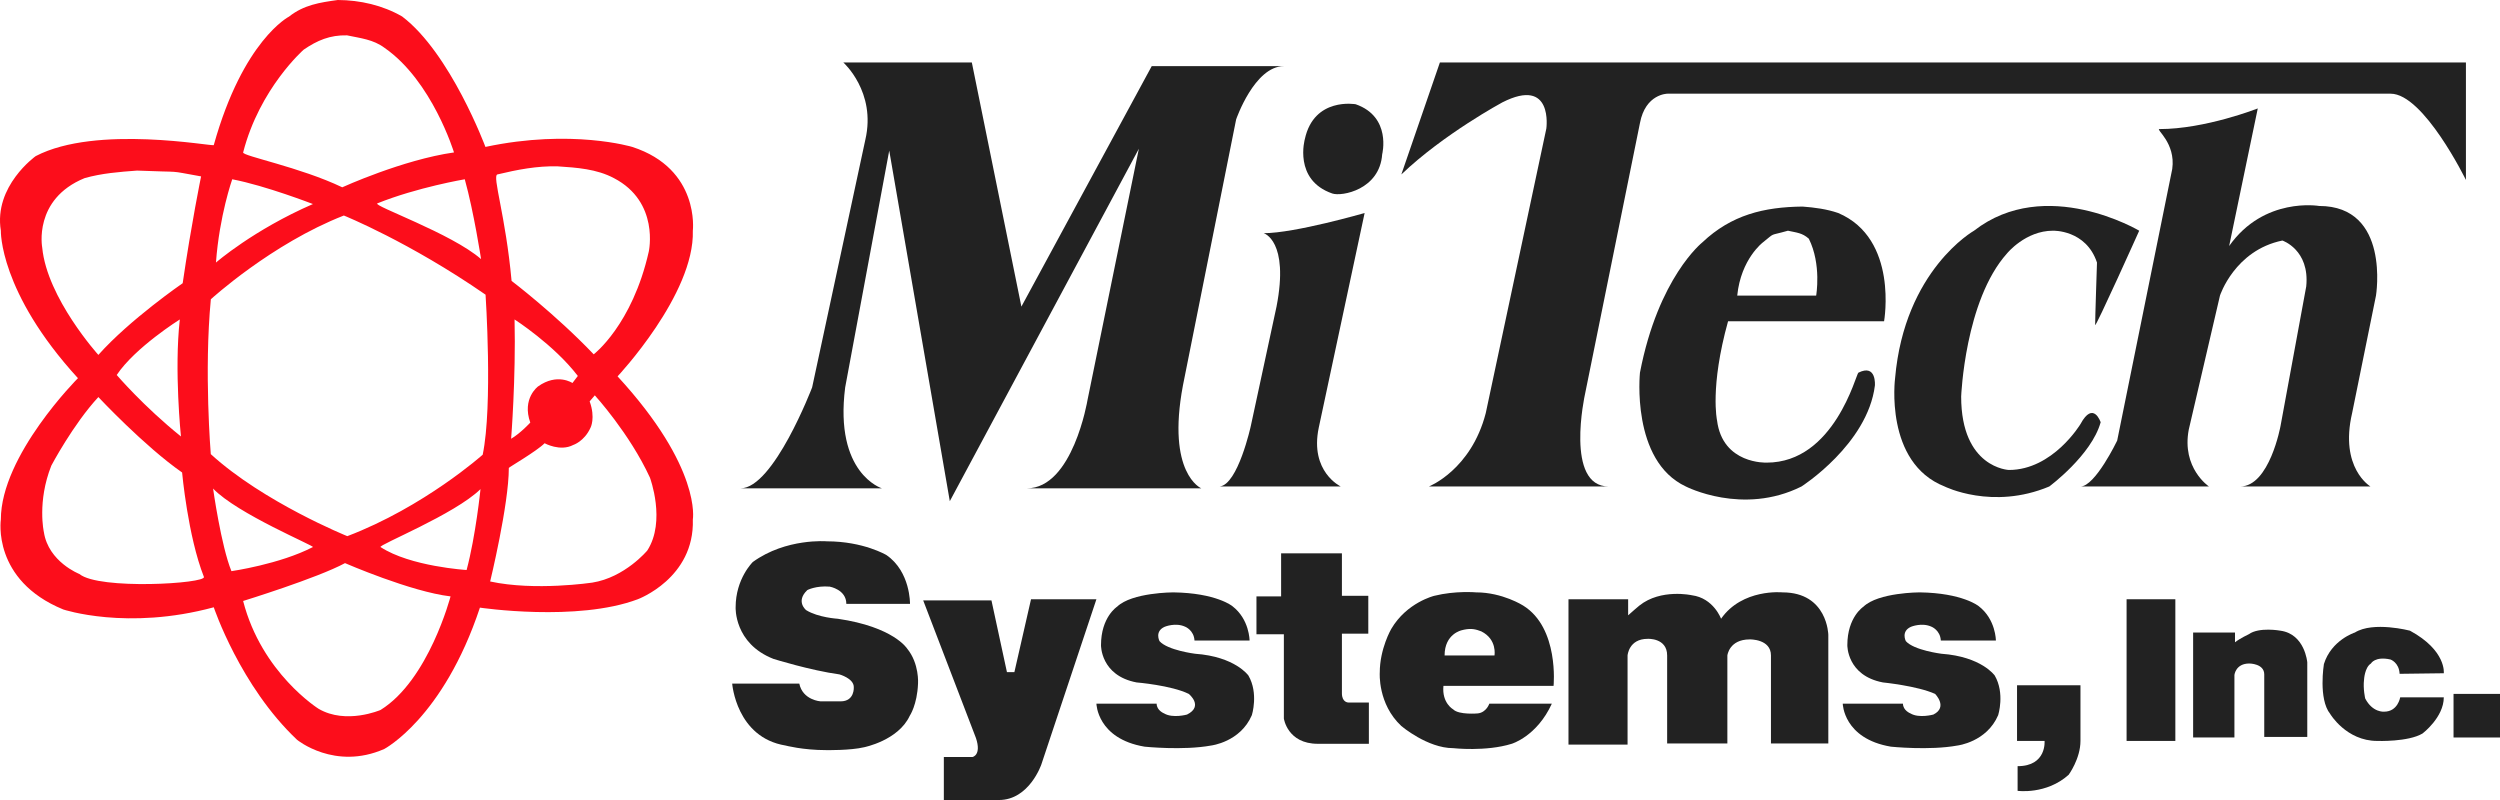 <svg version="1.1" xmlns="http://www.w3.org/2000/svg" xmlns:xlink="http://www.w3.org/1999/xlink" x="0" y="0" viewBox="0, 0, 272.406, 87.171">
  <g id="Layer_1" transform="translate(0, 0)">
    <path d="M80.693,53.209 L96.093,53.209 C96.093,53.209 90.893,51.609 92.093,42.209 L96.893,16.409 L103.493,54.609 L124.093,16.209 L118.493,43.609 C118.493,43.609 116.893,53.209 111.893,53.209 L130.893,53.209 C130.893,53.209 127.093,51.609 128.893,42.009 L134.693,13.009 C134.693,13.009 136.693,7.209 139.893,7.209 L125.493,7.209 L111.293,33.409 L105.893,6.809 L91.893,6.809 C91.893,6.809 95.493,10.009 94.293,15.209 L88.493,42.209 C88.493,42.209 84.293,53.209 80.693,53.209 z" fill="#222222"/>
    <path d="M132.893,53.009 L146.093,53.009 C146.093,53.009 142.693,51.409 143.693,46.609 L148.693,23.209 C148.693,23.209 141.093,25.409 137.693,25.409 C137.693,25.409 140.493,26.209 139.093,33.409 L136.293,46.409 C136.293,46.409 134.893,52.809 132.893,53.009 z" fill="#222222"/>
    <path d="M145.168,21.084 C146.194,21.439 150.337,20.671 150.606,16.809 C150.606,16.809 151.656,12.734 147.718,11.359 C147.718,11.359 143.187,10.546 142.181,15.146 C142.181,15.146 140.906,19.609 145.168,21.084 z" fill="#222222"/>
    <path d="M152.693,19.009 L156.893,6.809 L268.693,6.809 L268.693,19.609 C268.693,19.609 264.093,10.209 260.493,10.209 L181.693,10.209 C181.693,10.209 179.293,10.209 178.693,13.409 L172.693,43.009 C172.693,43.009 170.493,53.009 175.293,53.009 L155.693,53.009 C155.693,53.009 160.293,51.209 161.893,45.009 L168.493,14.009 C168.493,14.009 169.293,8.309 163.693,11.159 C163.693,11.159 157.293,14.609 152.693,19.009 z" fill="#222222"/>
    <path d="M196.405,22.508 C197.719,22.607 199.042,22.779 200.293,23.209 C206.893,26.009 205.293,35.009 205.293,35.009 L188.293,35.009 C186.293,42.209 187.093,45.809 187.093,45.809 C187.693,50.609 192.493,50.409 192.493,50.409 C199.893,50.409 202.24,40.735 202.493,40.609 C204.493,39.609 204.293,42.009 204.293,42.009 C203.493,48.409 196.293,53.009 196.293,53.009 C189.893,56.209 183.693,53.009 183.693,53.009 C177.693,50.209 178.693,40.609 178.693,40.609 C180.693,30.209 185.493,26.409 185.493,26.409 C188.655,23.414 192.201,22.556 196.405,22.508 z M194.818,25.139 C192.661,25.758 193.533,25.265 192.093,26.409 C192.093,26.409 189.693,28.209 189.293,32.209 L197.893,32.208 C197.893,32.209 198.493,28.809 197.093,26.009 C196.37,25.364 195.768,25.353 194.818,25.139 z" fill="#222222"/>
    <path d="M233.093,25.139 C233.093,25.139 222.893,19.07 215.093,25.139 C215.093,25.139 207.523,29.409 206.493,41.209 C206.493,41.209 205.293,50.409 211.893,53.009 C211.893,53.009 217.093,55.609 223.293,53.009 C223.293,53.009 227.893,49.609 228.893,46.009 C228.893,46.009 228.093,43.609 226.693,46.209 C226.693,46.209 223.693,51.209 218.893,51.209 C218.893,51.209 213.693,51.009 213.693,43.209 C213.693,43.209 214.093,32.734 218.693,27.609 C218.693,27.609 220.693,25.139 223.693,25.139 C223.693,25.139 227.293,25.009 228.493,28.609 C228.493,28.609 228.281,34.938 228.293,35.409 C228.303,35.809 233.093,25.139 233.093,25.139 z" fill="#222222"/>
    <path d="M235.293,14.065 C234.846,14.065 237.093,15.57 236.693,18.409 L230.693,48.009 C230.693,48.009 228.293,53.009 226.693,53.009 L240.693,53.009 C240.693,53.009 237.693,51.009 238.493,46.809 L241.893,32.209 C241.893,32.209 243.493,27.278 248.693,26.209 C248.693,26.209 251.693,27.209 251.293,31.209 L248.493,46.409 C248.493,46.409 247.293,53.009 244.093,53.009 L258.293,53.009 C258.293,53.009 254.893,51.009 256.293,45.009 L258.893,32.209 C258.893,32.209 260.493,22.442 252.693,22.442 C252.693,22.442 246.693,21.409 242.893,26.809 L246.012,11.815 C246.012,11.815 240.293,14.065 235.293,14.065 z" fill="#222222"/>
    <path d="M92.218,65.796 L99.156,65.796 C99.156,65.796 99.218,62.296 96.593,60.484 C96.593,60.484 94.093,58.984 90.093,58.984 C90.093,58.984 85.656,58.609 82.031,61.234 C82.031,61.234 80.156,63.046 80.156,66.171 C80.156,66.171 79.968,70.109 84.281,71.796 C84.281,71.796 88.281,73.046 91.468,73.484 C91.468,73.484 93.031,73.921 93.031,74.859 C93.031,74.859 93.156,76.421 91.593,76.421 L89.406,76.421 C89.406,76.421 87.468,76.296 87.093,74.484 L79.781,74.484 C79.781,74.484 80.218,80.359 85.593,81.234 C85.593,81.234 87.468,81.734 90.031,81.734 C90.031,81.734 92.656,81.781 94.156,81.421 C94.156,81.421 97.875,80.688 99.125,78 C99.125,78 99.938,76.812 100.031,74.484 C100.031,74.484 100.188,72.312 98.843,70.671 C98.843,70.671 97.375,68.308 91.281,67.421 C91.281,67.421 89.156,67.296 87.843,66.484 C87.843,66.484 86.656,65.546 87.968,64.296 C87.968,64.296 88.906,63.796 90.406,63.921 C90.406,63.921 92.218,64.234 92.218,65.796 z" fill="#222222"/>
    <path d="M100.593,65.421 L108.031,65.421 L109.718,73.234 L110.531,73.234 L112.343,65.296 L119.468,65.296 L113.468,83.296 C113.468,83.296 112.156,87.171 108.843,87.171 L102.843,87.171 L102.843,82.484 L105.968,82.484 C105.968,82.484 106.968,82.296 106.343,80.421 L100.593,65.421 z" fill="#222222"/>
    <path d="M130.156,69.796 L136.156,69.796 C136.156,69.796 136.156,67.484 134.281,66.046 C134.281,66.046 132.531,64.609 127.843,64.546 C127.843,64.546 123.343,64.546 121.718,66.109 C121.718,66.109 119.968,67.234 119.968,70.296 C119.968,70.296 119.906,73.609 123.843,74.359 C123.843,74.359 127.625,74.671 129.531,75.609 C129.531,75.609 131.188,76.938 129.343,77.859 C129.343,77.859 127.781,78.296 126.843,77.734 C126.843,77.734 126.031,77.421 126.031,76.671 L119.468,76.671 C119.468,76.671 119.531,80.484 124.718,81.359 C124.718,81.359 128.906,81.796 131.968,81.234 C131.968,81.234 135.156,80.859 136.406,77.921 C136.406,77.921 137.156,75.546 136.031,73.609 C136.031,73.609 134.593,71.546 130.218,71.234 C130.218,71.234 127.218,70.859 126.343,69.859 C126.343,69.859 125.781,68.796 126.906,68.296 C126.906,68.296 128.093,67.796 129.156,68.296 C129.156,68.296 130.093,68.671 130.156,69.796 z" fill="#222222"/>
    <path d="M139.593,60.296 L139.593,64.984 L136.906,64.984 L136.906,69.109 L139.893,69.109 L139.893,78.296 C139.893,78.296 140.281,81.046 143.593,81.046 L149.156,81.046 L149.156,76.546 L146.906,76.546 C146.906,76.546 146.218,76.546 146.218,75.546 L146.218,69.046 L149.093,69.046 L149.093,64.921 L146.218,64.921 L146.218,60.296 L139.593,60.296 z" fill="#222222"/>
    <path d="M160.843,64.546 C163.718,64.546 165.968,65.984 165.968,65.984 C169.906,68.421 169.281,74.734 169.281,74.734 L157.281,74.734 C157.093,76.609 158.343,77.296 158.343,77.296 C158.968,77.921 161.031,77.734 161.031,77.734 C161.969,77.625 162.281,76.671 162.281,76.671 L169.093,76.671 C167.468,80.234 164.718,81.046 164.718,81.046 C161.906,81.921 158.343,81.521 158.343,81.521 C155.531,81.521 152.693,79.109 152.693,79.109 C150.106,76.697 150.342,73.296 150.342,73.296 C150.342,70.671 151.593,68.532 151.593,68.532 C153.281,65.642 156.281,64.921 156.281,64.921 C158.594,64.344 160.843,64.546 160.843,64.546 z M159.531,68.609 L159.281,68.671 C159.281,68.671 157.406,69.046 157.406,71.421 L162.843,71.421 C162.843,71.421 163.156,69.671 161.406,68.796 C160.842,68.583 160.375,68.438 159.531,68.609 z" fill="#222222"/>
    <path d="M170.906,65.296 L170.906,81.134 L177.343,81.134 L177.343,71.421 C177.343,71.421 177.468,69.609 179.531,69.609 C179.531,69.609 181.656,69.484 181.656,71.421 L181.656,81.009 L188.218,81.009 L188.218,71.421 C188.218,71.421 188.406,69.671 190.656,69.671 C190.656,69.671 192.968,69.609 192.968,71.421 L192.968,81.009 L199.218,81.009 L199.218,69.171 C199.218,69.171 199.143,64.546 194.218,64.546 C194.218,64.546 189.843,64.109 187.531,67.421 C187.531,67.421 186.718,65.171 184.343,64.859 C184.343,64.859 180.981,64.109 178.631,65.984 C178.631,65.984 177.593,66.859 177.406,67.046 L177.406,65.296 L170.906,65.296 z" fill="#222222"/>
    <path d="M211.477,69.796 L217.477,69.796 C217.477,69.796 217.477,67.484 215.602,66.046 C215.602,66.046 213.852,64.609 209.165,64.546 C209.165,64.546 204.665,64.546 203.04,66.109 C203.04,66.109 201.29,67.234 201.29,70.296 C201.29,70.296 201.227,73.609 205.165,74.359 C205.165,74.359 208.915,74.734 210.852,75.609 C210.852,75.609 212.29,77.046 210.665,77.859 C210.665,77.859 209.102,78.296 208.165,77.734 C208.165,77.734 207.352,77.421 207.352,76.671 L200.79,76.671 C200.79,76.671 200.852,80.484 206.04,81.359 C206.04,81.359 210.227,81.796 213.29,81.234 C213.29,81.234 216.477,80.859 217.727,77.921 C217.727,77.921 218.477,75.546 217.352,73.609 C217.352,73.609 215.915,71.546 211.54,71.234 C211.54,71.234 208.54,70.859 207.665,69.859 C207.665,69.859 207.102,68.796 208.227,68.296 C208.227,68.296 209.415,67.796 210.477,68.296 C210.477,68.296 211.415,68.671 211.477,69.796 z" fill="#222222"/>
    <path d="M219.781,74.671 L219.781,80.734 L222.781,80.734 C222.781,80.734 223.031,83.484 219.843,83.484 L219.843,86.171 C219.843,86.171 222.968,86.609 225.406,84.421 C225.406,84.421 226.693,82.671 226.693,80.734 L226.693,74.671 L219.781,74.671 z" fill="#222222"/>
    <path d="M231.718,65.296 L231.718,80.734 L237.031,80.734 L237.031,65.296 L231.718,65.296 z" fill="#222222"/>
    <path d="M238.968,68.922 L238.968,80.359 L243.468,80.359 L243.468,73.546 C243.468,73.546 243.593,72.296 245.093,72.296 C245.093,72.296 246.718,72.296 246.718,73.484 L246.718,80.296 L251.406,80.296 L251.406,72.171 C251.406,72.171 251.156,69.08 248.468,68.719 C248.468,68.719 246.156,68.296 245.031,69.109 C245.031,69.109 244.093,69.546 243.531,69.984 L243.531,68.922 L238.968,68.922 z" fill="#222222"/>
    <path d="M266.281,73.359 C266.281,73.359 266.593,70.892 262.593,68.719 C262.593,68.719 258.593,67.671 256.593,68.921 C256.593,68.921 254.031,69.734 253.218,72.359 C253.218,72.359 252.593,76.171 253.906,77.796 C253.906,77.796 255.652,80.734 259.029,80.734 C259.029,80.734 262.406,80.859 263.968,79.921 C263.968,79.921 266.281,78.171 266.281,75.984 L261.531,75.984 C261.531,75.984 261.281,77.546 259.781,77.546 C259.781,77.546 258.531,77.671 257.718,76.109 C257.718,76.109 257.468,75.046 257.593,74.046 C257.593,74.046 257.658,72.734 258.343,72.296 C258.343,72.296 258.781,71.484 260.468,71.859 C260.468,71.859 261.406,72.171 261.468,73.421 L266.281,73.359 z" fill="#222222"/>
    <path d="M267.343,75.609 L267.343,80.359 L272.406,80.359 L272.406,75.609 L267.343,75.609 z" fill="#222222"/>
    <path d="M36.806,-0 C39.244,0.014 41.694,0.571 43.818,1.796 C49.093,5.796 52.893,16.009 52.893,16.009 C62.293,14.009 68.893,16.009 68.893,16.009 C76.293,18.409 75.493,25.139 75.493,25.139 C75.693,32.07 67.293,41.009 67.293,41.009 C76.493,51.009 75.493,56.609 75.493,56.609 C75.693,63.009 69.493,65.296 69.493,65.296 C62.893,67.784 52.293,66.209 52.293,66.209 C48.293,78.253 41.868,81.612 41.868,81.612 C36.468,83.984 32.368,80.609 32.368,80.609 C26.168,74.76 23.293,66.171 23.293,66.171 C13.843,68.734 6.893,66.409 6.893,66.409 C-0.907,63.209 0.093,56.609 0.093,56.609 C0.093,49.609 8.493,41.209 8.493,41.208 C-0.107,31.809 0.093,25.139 0.093,25.139 C-0.707,20.27 3.893,17.009 3.893,17.009 C10.531,13.546 23.24,16.001 23.293,15.809 C26.492,4.359 31.493,1.809 31.493,1.809 C33.111,0.532 34.841,0.273 36.806,-0 z M37.593,61.359 C34.593,62.984 26.492,65.484 26.492,65.484 C28.516,73.359 34.718,77.234 34.718,77.234 C37.718,78.984 41.466,77.359 41.466,77.359 C46.713,74.109 49.093,64.984 49.093,64.984 C44.779,64.484 37.593,61.359 37.593,61.359 z M64.812,43.077 L64.25,43.734 C64.906,45.546 64.343,46.609 64.343,46.609 C63.656,48.109 62.462,48.484 62.462,48.484 C61.031,49.234 59.343,48.296 59.343,48.296 C58.468,49.171 55.443,50.921 55.443,50.984 C55.443,54.984 53.408,63.359 53.408,63.359 C58.286,64.421 64.531,63.484 64.531,63.484 C68.093,62.921 70.531,59.984 70.531,59.984 C72.593,56.796 70.82,52.046 70.82,52.046 C68.608,47.234 64.812,43.077 64.812,43.077 z M10.718,43.265 C7.968,46.234 5.593,50.734 5.593,50.734 C4.031,54.671 4.781,57.984 4.781,57.984 C5.281,61.234 8.656,62.546 8.656,62.546 C10.781,64.303 22.508,63.594 22.218,62.859 C20.468,58.421 19.843,51.484 19.843,51.484 C15.718,48.609 10.718,43.265 10.718,43.265 z M23.218,53.234 C23.218,53.234 24.093,59.484 25.218,62.234 C25.218,62.234 30.468,61.484 34.093,59.609 C34.315,59.494 25.843,55.984 23.218,53.234 z M52.356,53.296 C49.556,56.046 41.152,59.403 41.466,59.609 C44.713,61.734 50.843,62.109 50.843,62.109 C51.843,58.359 52.356,53.296 52.356,53.296 z M37.468,23.483 C29.593,26.559 22.974,32.609 22.974,32.609 C22.222,40.484 22.968,49.484 22.968,49.484 C28.718,54.734 37.843,58.421 37.843,58.421 C46.218,55.234 52.596,49.546 52.596,49.546 C53.711,44.171 52.908,32.109 52.908,32.109 C44.598,26.359 37.468,23.484 37.468,23.484 z M56.068,34.808 C56.218,41.234 55.693,47.809 55.693,47.809 C56.731,47.196 57.781,46.046 57.781,46.046 C56.843,43.421 58.625,42.109 58.625,42.109 C60.718,40.609 62.375,41.734 62.375,41.734 L62.962,40.965 C60.362,37.565 56.068,34.809 56.068,34.809 z M19.593,34.808 C19.593,34.809 14.718,37.859 12.718,40.859 C12.718,40.859 15.656,44.296 19.718,47.558 C19.718,47.559 18.968,40.359 19.593,34.808 z M14.931,18.588 C13.014,18.729 11.077,18.881 9.218,19.409 C3.593,21.709 4.601,26.984 4.601,26.984 C5.128,32.484 10.718,38.671 10.718,38.671 C14.156,34.809 19.906,30.859 19.906,30.859 C20.843,24.421 21.911,19.221 21.911,19.221 C17.952,18.513 20.269,18.812 14.931,18.588 z M60.773,18.126 C58.538,18.063 56.352,18.491 54.193,19.008 C53.614,19.164 55.093,23.484 55.743,30.608 C55.743,30.609 60.493,34.209 64.693,38.609 C64.693,38.609 68.893,35.409 70.693,27.409 C70.693,27.409 71.893,22.009 66.893,19.409 C65.015,18.41 62.849,18.263 60.773,18.126 z M25.305,19.534 C25.305,19.534 23.906,23.484 23.531,28.608 C23.531,28.609 27.602,25.059 34.098,22.233 C34.098,22.234 28.954,20.234 25.305,19.534 z M50.643,19.534 C50.643,19.534 45.468,20.409 41.118,22.159 C40.532,22.395 49.218,25.434 52.418,28.233 C52.418,28.234 51.643,23.134 50.643,19.534 z M37.811,3.851 C35.955,3.806 34.567,4.403 33.093,5.409 C33.093,5.409 28.293,9.609 26.493,16.609 C26.394,16.996 32.693,18.209 37.293,20.409 C37.293,20.409 43.868,17.409 49.468,16.609 C49.468,16.609 47.093,8.809 41.893,5.209 C40.673,4.296 39.275,4.163 37.811,3.851 z" fill="#FC0D1B"/>
  </g>
</svg>

